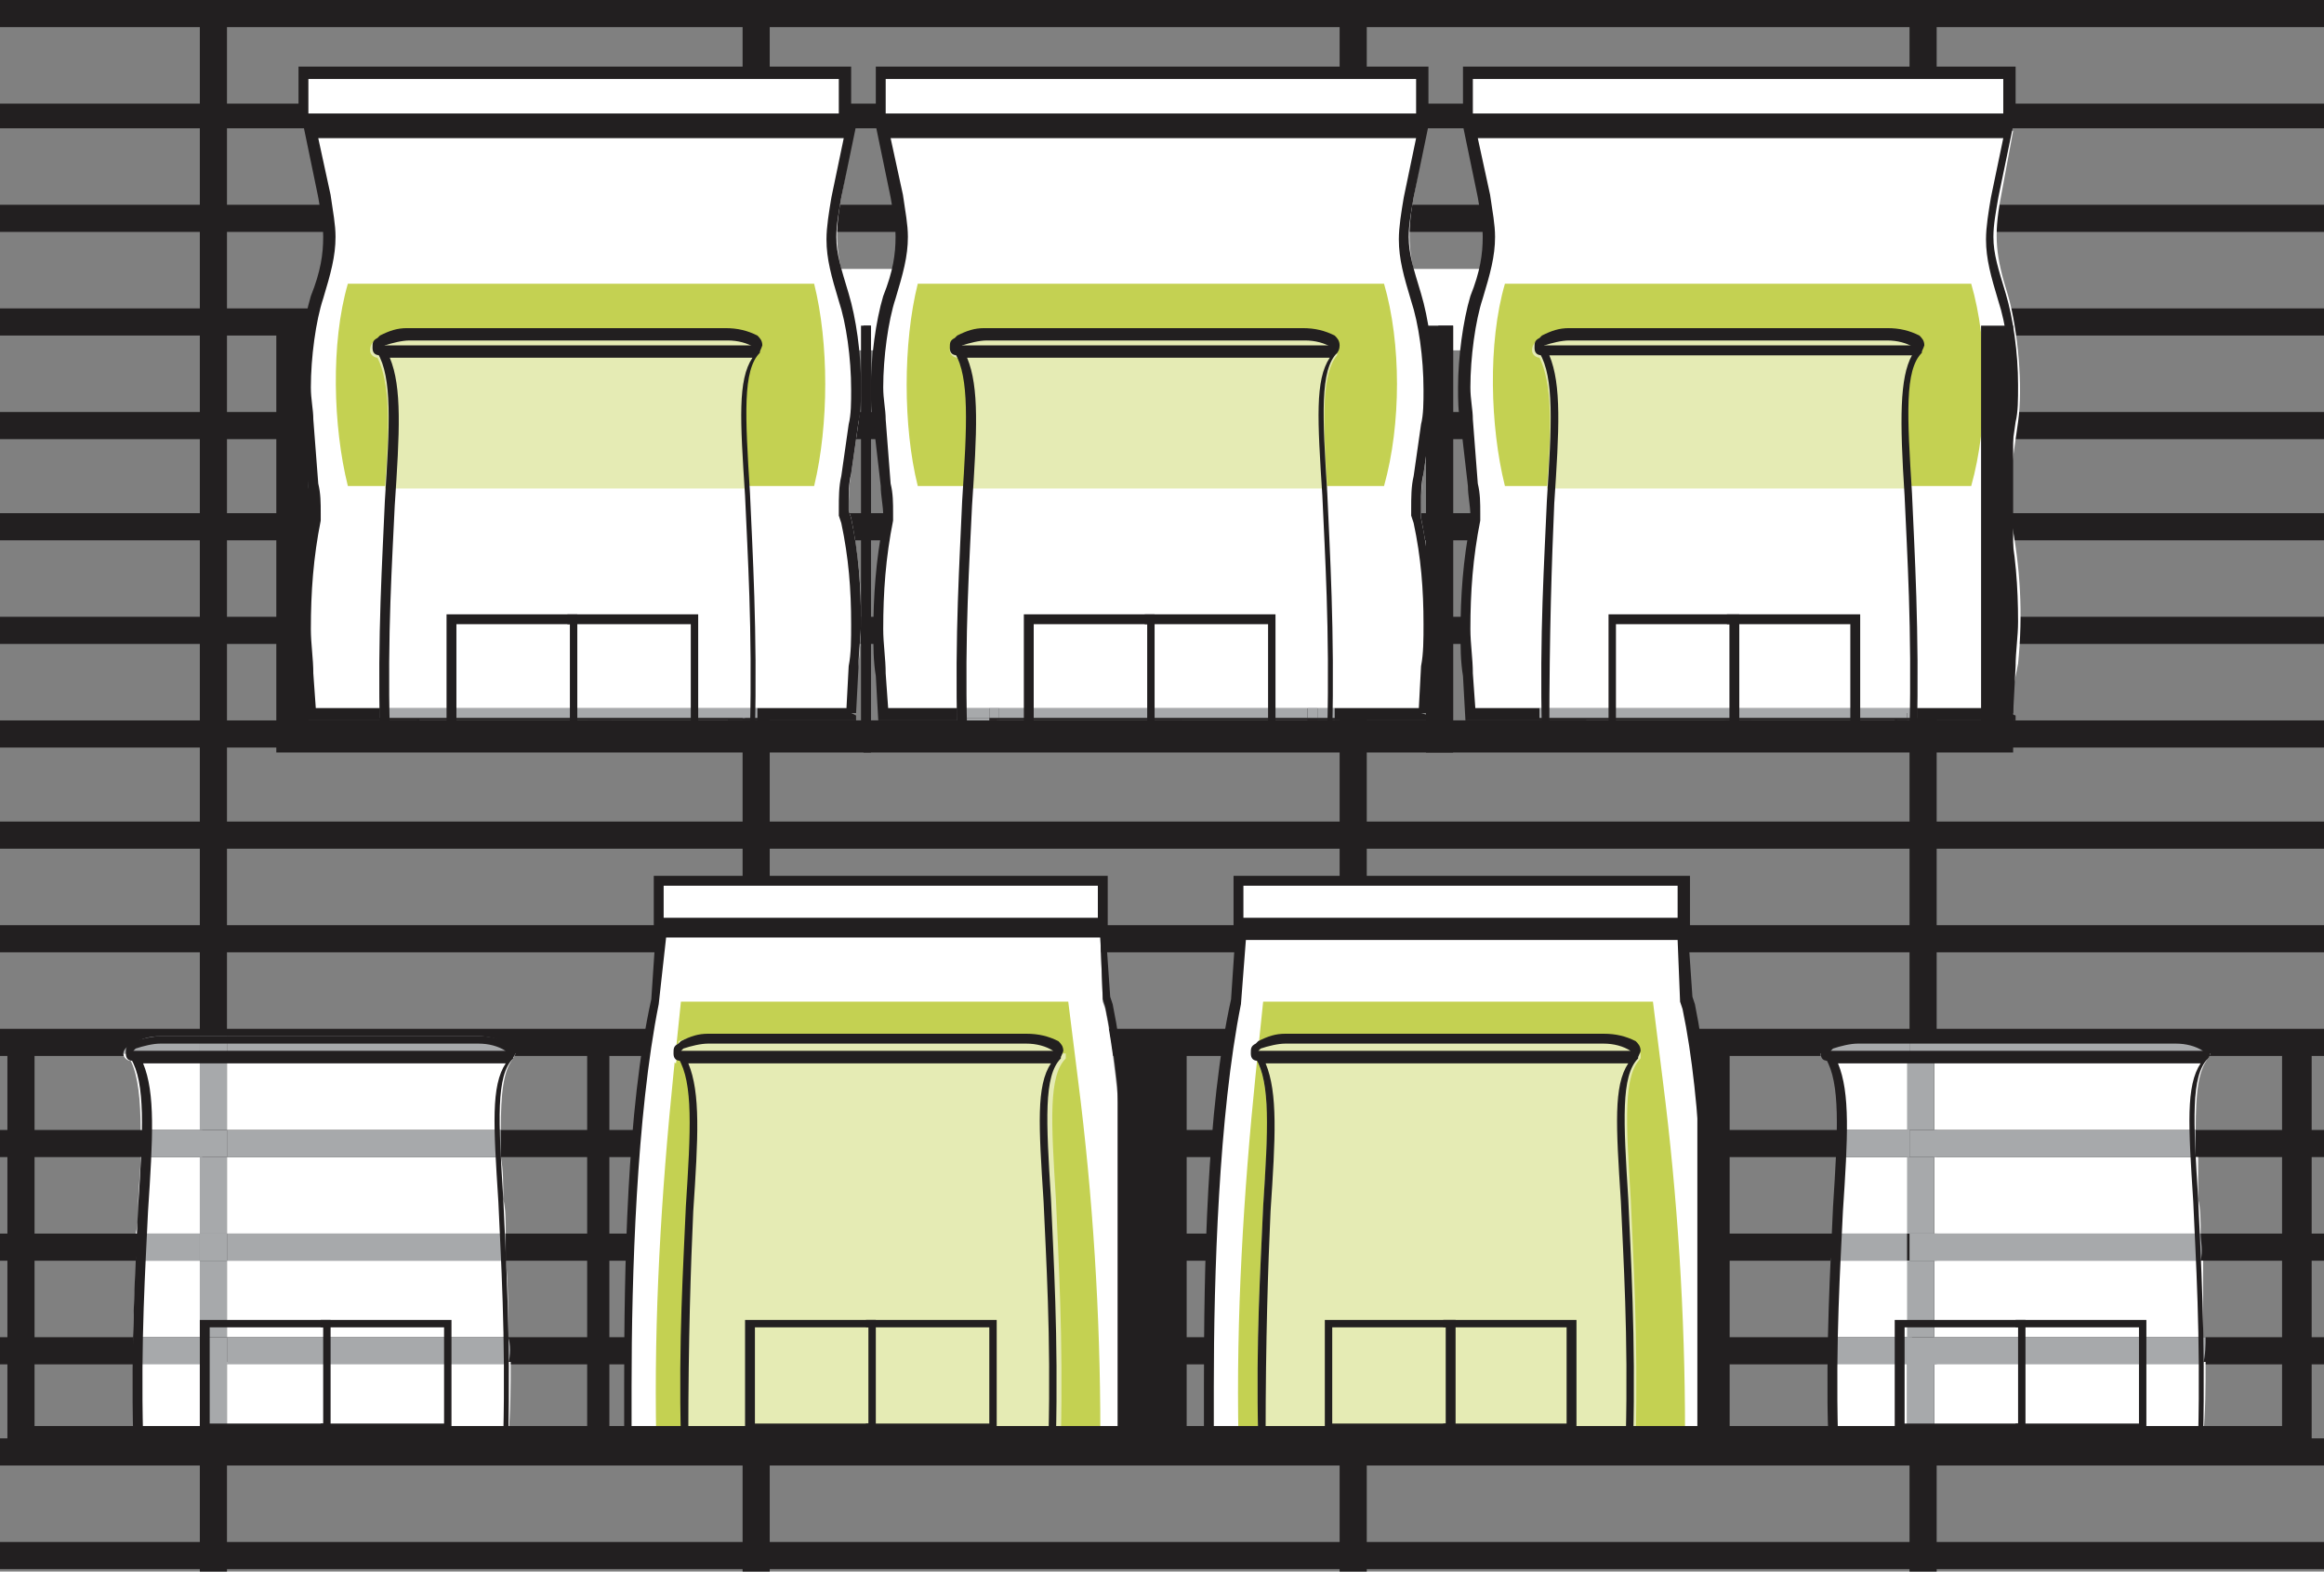 <?xml version="1.0" encoding="utf-8"?>
<!-- Generator: Adobe Illustrator 23.0.6, SVG Export Plug-In . SVG Version: 6.00 Build 0)  -->
<svg version="1.1" id="Layer_1" xmlns="http://www.w3.org/2000/svg" xmlns:xlink="http://www.w3.org/1999/xlink" x="0px" y="0px"
	 viewBox="0 0 94.2 63.7" style="enable-background:new 0 0 94.2 63.7;" xml:space="preserve">
<rect x="0" y="0" width="94.2" height="63.7" fill="#808080" stroke="none"/>
<style type="text/css">
	.st0{fill:#221F20;}
	.st1{fill:#FFFFFF;}
	.st2{fill:#C4D152;}
	.st3{fill:#C5C6C8;}
	.st4{fill:#656668;}
	.st5{fill:#A7A9AB;}
	.st6{fill:#E5EBB4;}
	.st7{fill:#E6E7E8;}
	.st8{fill:#BCBEC0;}
</style>
<rect y="12.5" class="st0" width="94.2" height="1.1"/>
<rect x="31.3" y="10.9" class="st1" width="49.6" height="3.3"/>
<polyline class="st0" points="0,1.1 94.2,1.1 94.2,0 0,0 "/>
<polyline class="st0" points="0,5.2 94.2,5.2 94.2,4.2 0,4.2 "/>
<polyline class="st0" points="0,9.4 94.2,9.4 94.2,8.3 0,8.3 "/>
<rect y="16.7" class="st0" width="94.2" height="1.1"/>
<rect y="20.8" class="st0" width="94.2" height="1.1"/>
<rect y="25" class="st0" width="94.2" height="1.1"/>
<rect y="29.2" class="st0" width="94.2" height="1.1"/>
<polyline class="st0" points="0,34.4 94.2,34.4 94.2,33.3 0,33.3 "/>
<polyline class="st0" points="0,38.6 94.2,38.6 94.2,37.5 0,37.5 "/>
<rect y="41.7" class="st0" width="94.2" height="1.1"/>
<rect y="45.8" class="st0" width="94.2" height="1.1"/>
<rect y="50" class="st0" width="94.2" height="1.1"/>
<rect y="54.2" class="st0" width="94.2" height="1.1"/>
<rect y="58.3" class="st0" width="94.2" height="1.1"/>
<polyline class="st0" points="0,63.6 94.2,63.6 94.2,62.5 0,62.5 "/>
<rect x="8.1" y="0.2" class="st0" width="1.1" height="63.6"/>
<rect x="30.1" y="0.2" class="st0" width="1.1" height="63.6"/>
<rect x="54.3" y="0.2" class="st0" width="1.1" height="63.6"/>
<rect x="77.4" y="0.2" class="st0" width="1.1" height="63.6"/>
<path class="st1" d="M45.8,58.4H25.4l0-2.2c0-4.5,0.2-11.1,1.1-15.5l0.2-2.8h17.9l0.1,2.7l0.1,0.3c0.9,4.5,0.9,11,0.9,15.6
	L45.8,58.4z"/>
<path class="st0" d="M45.8,58.4v-0.2H25.6l0-2c0-4.5,0.2-11,1.1-15.5l0,0L27,38h17.6l0.1,2.5l0.1,0.3c0.8,3.8,0.9,9.2,0.9,13.6
	c0,0.7,0,1.3,0,2l0,2L45.8,58.4v-0.2V58.4l0.2,0l0-2c0-0.6,0-1.3,0-2c0-4.3-0.1-9.8-0.9-13.7l-0.1-0.3l-0.2-2.9H26.6l-0.2,3l0.2,0
	l-0.2,0c-1,4.5-1.1,11-1.1,15.6l0,2.4H46v-0.2L45.8,58.4z"/>
<rect x="26.7" y="35.7" class="st1" width="18" height="1.7"/>
<polygon class="st0" points="44.7,37.4 44.7,37.2 26.9,37.2 26.9,35.9 44.5,35.9 44.5,37.4 44.7,37.4 44.7,37.2 44.7,37.4 
	44.9,37.4 44.9,35.5 26.5,35.5 26.5,37.6 44.9,37.6 44.9,37.4 "/>
<path class="st2" d="M44.8,58.3H26.6c-0.1-4.9,0.2-9.9,0.7-14.8l0.3-2.9h15.7l0.4,3.2c0.6,4.7,0.9,9.5,0.9,14.2V58.3z"/>
<path class="st1" d="M69.4,58.4H48.9l0-2.2c0-4.5,0.2-11.1,1.1-15.5l0.2-2.8h17.9l0.1,2.7l0.1,0.3c0.9,4.5,0.9,11,0.9,15.6
	L69.4,58.4z"/>
<path class="st0" d="M69.4,58.4v-0.2H49.2l0-2c0-4.5,0.2-11,1.1-15.5l0,0l0.2-2.6H68l0.1,2.5l0.1,0.3c0.8,3.8,0.9,9.2,0.9,13.6
	c0,0.7,0,1.3,0,2l0,2L69.4,58.4v-0.2V58.4l0.2,0l0-2c0-0.6,0-1.3,0-2c0-4.3-0.1-9.8-0.9-13.7l-0.1-0.3l-0.2-2.9H50.1l-0.2,3l0.2,0
	l-0.2,0c-1,4.5-1.1,11-1.1,15.6l0,2.4h20.8v-0.2L69.4,58.4z"/>
<rect x="50.2" y="35.7" class="st1" width="18" height="1.7"/>
<polygon class="st0" points="68.2,37.4 68.2,37.2 50.4,37.2 50.4,35.9 68,35.9 68,37.4 68.2,37.4 68.2,37.2 68.2,37.4 68.5,37.4 
	68.5,35.5 50,35.5 50,37.6 68.5,37.6 68.5,37.4 "/>
<path class="st2" d="M68.3,58.3H50.2c-0.1-4.9,0.2-9.9,0.7-14.8l0.3-2.9H67l0.4,3.2c0.6,4.7,0.9,9.5,0.9,14.2V58.3z"/>
<rect x="12.3" y="2.9" class="st1" width="22" height="1.9"/>
<polygon class="st0" points="34.2,4.9 34.2,4.6 12.5,4.6 12.5,3.2 34,3.2 34,4.9 34.2,4.9 34.2,4.6 34.2,4.9 34.5,4.9 34.5,2.7 
	12.1,2.7 12.1,5.1 34.5,5.1 34.5,4.9 "/>
<path class="st1" d="M34.5,28.9H12.6l-0.1-1.6c-0.2-2.1,0-4.1,0.4-6.2c0-0.5,0-1-0.1-1.5l-0.3-2.6c-0.2-1.4,0-3.7,0.4-5
	c0.5-1.6,0.6-2.4,0.3-4.1l-0.5-2.6h21.9l-0.5,2.7c-0.3,1.6-0.2,2.4,0.3,4l0,0c0.4,1.4,0.6,3.7,0.4,5.1l-0.3,2.1
	c-0.1,0.5-0.1,1-0.1,1.5l0.1,0.3c0.4,2,0.5,3.9,0.3,5.9L34.5,28.9z"/>
<path class="st0" d="M34.5,28.9v-0.2H12.8l-0.1-1.4c0-0.6-0.1-1.2-0.1-1.8c0-1.5,0.1-2.9,0.4-4.4l0,0l0,0c0-0.1,0-0.2,0-0.3
	c0-0.4,0-0.8-0.1-1.2L12.7,17c0-0.4-0.1-0.8-0.1-1.3c0-1.2,0.2-2.7,0.5-3.6c0.3-1,0.5-1.7,0.5-2.5c0-0.5-0.1-1-0.2-1.7l-0.5-2.3
	h21.3L33.7,8c-0.1,0.6-0.2,1.2-0.2,1.7c0,0.8,0.2,1.5,0.5,2.5l0,0c0.3,0.9,0.5,2.3,0.5,3.6c0,0.5,0,1-0.1,1.4l-0.3,2.1
	C34,19.7,34,20.2,34,20.6l0,0.3l0,0l0.1,0.3c0.3,1.4,0.4,2.7,0.4,4.1c0,0.6,0,1.2-0.1,1.7l-0.1,1.9L34.5,28.9v-0.2V28.9l0.2,0
	l0.1-1.9c0-0.6,0.1-1.2,0.1-1.8c0-1.4-0.1-2.8-0.4-4.2l-0.1-0.3l-0.2,0l0.2,0l0-0.3c0-0.4,0-0.8,0.1-1.2l0.3-2.1
	c0.1-0.4,0.1-0.9,0.1-1.5c0-1.3-0.2-2.7-0.5-3.7l0,0c-0.3-1-0.5-1.6-0.5-2.3c0-0.5,0.1-1,0.2-1.6l0.6-2.9H12.3L12.9,8
	c0.1,0.6,0.2,1.1,0.2,1.6c0,0.7-0.1,1.4-0.5,2.4c-0.3,1-0.5,2.5-0.5,3.7c0,0.5,0,1,0.1,1.4l0.3,2.6c0,0.4-0.9,0.8-0.9,1.2l1,0.3
	l0.2,0l-1.2,0c-0.3,1.5,0.6,3,0.6,4.4c0,0.6,0,1.2,0.1,1.8l0.1,1.8h22.3l0-0.2L34.5,28.9z"/>
<path class="st2" d="M33,19.7H14.1c-0.6-2.4-0.7-5.8,0-8.2l0,0H33C33.6,13.9,33.6,17.2,33,19.7L33,19.7z"/>
<rect x="35.7" y="2.9" class="st1" width="22" height="1.9"/>
<polygon class="st0" points="57.6,4.9 57.6,4.6 35.9,4.6 35.9,3.2 57.4,3.2 57.4,4.9 57.6,4.9 57.6,4.6 57.6,4.9 57.9,4.9 57.9,2.7 
	35.5,2.7 35.5,5.1 57.9,5.1 57.9,4.9 "/>
<path class="st1" d="M57.6,28.9H35.8l-0.1-1.6c-0.2-2.1,0-4.1,0.4-6.2c0-0.5,0-1-0.1-1.5l-0.3-2.6c-0.2-1.4,0-3.7,0.4-5
	c0.5-1.6,0.6-2.4,0.3-4.1l-0.5-2.6h21.9l-0.5,2.7c-0.3,1.6-0.2,2.4,0.3,4l0,0c0.4,1.4,0.6,3.7,0.4,5.1l-0.3,2.1
	c-0.1,0.5-0.1,1-0.1,1.5l0,0.3c0.4,2,0.5,3.9,0.3,5.9L57.6,28.9z"/>
<path class="st0" d="M57.6,28.9v-0.2H36l-0.1-1.4c0-0.6-0.1-1.2-0.1-1.8c0-1.5,0.1-2.9,0.4-4.4l0,0v0c0-0.1,0-0.2,0-0.3
	c0-0.4,0-0.8-0.1-1.2L35.9,17c0-0.4-0.1-0.8-0.1-1.3c0-1.2,0.2-2.7,0.5-3.6c0.3-1,0.5-1.7,0.5-2.5c0-0.5-0.1-1-0.2-1.7l-0.5-2.3
	h21.3L56.9,8c-0.1,0.6-0.2,1.2-0.2,1.7c0,0.8,0.2,1.5,0.5,2.5l0,0c0.3,0.9,0.5,2.3,0.5,3.6c0,0.5,0,1-0.1,1.4l-0.3,2.1
	c-0.1,0.4-0.1,0.9-0.1,1.3l0,0.3v0l0.1,0.3c0.3,1.4,0.4,2.7,0.4,4.1c0,0.6,0,1.2-0.1,1.7l-0.1,1.9L57.6,28.9v-0.2V28.9l0.2,0
	l0.1-1.9c0-0.6,0.1-1.2,0.1-1.8c0-1.4-0.1-2.8-0.4-4.2l0-0.3l-0.2,0l0.2,0l0-0.3c0-0.4,0-0.8,0.1-1.2l0.3-2.1
	c0.1-0.4,0.1-0.9,0.1-1.5c0-1.3-0.2-2.7-0.5-3.7l0,0c-0.3-1-0.5-1.6-0.5-2.3c0-0.5,0.1-1,0.2-1.6l0.6-2.9H35.5L36.1,8
	c0.1,0.6,0.2,1.1,0.2,1.6c0,0.7-0.1,1.4-0.5,2.4c-0.3,1-0.5,2.5-0.5,3.7c0,0.5,0,1,0.1,1.4l0.3,2.6c0,0.4,0.1,0.8,0.1,1.2l0,0.3
	l0.2,0l-0.2,0c-0.3,1.5-0.4,3-0.4,4.4c0,0.6,0,1.2,0.1,1.8l0.1,1.8h22.3l0-0.2L57.6,28.9z"/>
<path class="st2" d="M56.1,19.7H37.2c-0.6-2.4-0.6-5.8,0-8.2l0,0h18.9C56.8,13.9,56.8,17.2,56.1,19.7L56.1,19.7z"/>
<rect x="59.5" y="2.9" class="st1" width="22" height="1.9"/>
<polygon class="st0" points="81.4,4.9 81.4,4.6 59.7,4.6 59.7,3.2 81.2,3.2 81.2,4.9 81.4,4.9 81.4,4.6 81.4,4.9 81.7,4.9 81.7,2.7 
	59.3,2.7 59.3,5.1 81.7,5.1 81.7,4.9 "/>
<path class="st1" d="M81.4,28.9H59.6l-0.1-1.6c-0.2-2.1,0-4.1,0.4-6.2c0-0.5,0-1-0.1-1.5l-0.3-2.6c-0.2-1.4,0-3.7,0.4-5
	c0.5-1.6,0.6-2.4,0.3-4.1l-0.5-2.6h21.9l-0.5,2.7c-0.3,1.6-0.2,2.4,0.3,4l0,0c0.4,1.4,0.6,3.7,0.4,5.1l-0.3,2.1
	c-0.1,0.5-0.1,1-0.1,1.5l0.1,0.3c0.4,2,0.5,3.9,0.3,5.9L81.4,28.9z"/>
<path class="st0" d="M81.4,28.9v-0.2H59.8l-0.1-1.4c0-0.6-0.1-1.2-0.1-1.8c0-1.5,0.1-2.9,0.4-4.4l0,0l0,0c0-0.1,0-0.2,0-0.3
	c0-0.4,0-0.8-0.1-1.2L59.7,17c0-0.4-0.1-0.8-0.1-1.3c0-1.2,0.2-2.7,0.5-3.6c0.3-1,0.5-1.7,0.5-2.5c0-0.5-0.1-1-0.2-1.7l-0.5-2.3
	h21.3L80.7,8c-0.1,0.6-0.2,1.2-0.2,1.7c0,0.8,0.2,1.5,0.5,2.5l0,0c0.3,0.9,0.5,2.3,0.5,3.6c0,0.5,0,1-0.1,1.4l-0.3,2.1
	C81,19.7,81,20.2,81,20.6l0,0.3l0,0l0.1,0.3c0.3,1.4,0.4,2.7,0.4,4.1c0,0.6,0,1.2-0.1,1.7l-0.1,1.9L81.4,28.9v-0.2V28.9l0.2,0
	l0.1-1.9c0-0.6,0.1-1.2,0.1-1.8c0-1.4-0.1-2.8-0.4-4.2l-0.1-0.3l-0.2,0l0.2,0l0-0.3c0-0.4,0-0.8,0.1-1.2l0.3-2.1
	c0.1-0.4,0.1-0.9,0.1-1.5c0-1.3-0.2-2.7-0.5-3.7l0,0c-0.3-1-0.5-1.6-0.5-2.3c0-0.5,0.1-1,0.2-1.6l0.6-2.9H59.3L59.9,8
	c0.1,0.6,0.2,1.1,0.2,1.6c0,0.7-0.1,1.4-0.5,2.4c-0.3,1-0.5,2.5-0.5,3.7c0,0.5,0,1,0.1,1.4l0.3,2.6c0,0.4,0.1,0.8,0.1,1.2l0,0.3
	l0.2,0l-0.2,0c-0.3,1.5-0.4,3-0.4,4.4c0,0.6,0,1.2,0.1,1.8l0.1,1.8h22.3l0-0.2L81.4,28.9z"/>
<path class="st2" d="M79.9,19.7H61c-0.6-2.4-0.7-5.8,0-8.2l0,0h18.9C80.6,13.9,80.6,17.2,79.9,19.7L79.9,19.7z"/>
<path class="st1" d="M16.9,29.2h6.8v0L16.9,29.2L16.9,29.2z M24.8,29.2h4.7v0L24.8,29.2L24.8,29.2z"/>
<path class="st3" d="M23.8,29.2h-6.8c0,0.1,0,0.2,0,0.4h6.8V29.2z M29.5,29.2h-4.7v0.4h4.7C29.5,29.4,29.5,29.3,29.5,29.2"/>
<polygon class="st3" points="23.8,29.2 23.8,29.2 23.8,29.5 24.8,29.5 24.8,29.2 24.8,29.2 "/>
<path class="st4" d="M16.6,29.2h0.4v0L16.6,29.2L16.6,29.2z M29.5,29.2h0.4v0L29.5,29.2L29.5,29.2z"/>
<rect x="23.8" y="29.5" class="st0" width="1.1" height="0.4"/>
<polygon class="st0" points="29.3,58.6 29.3,58.6 42.3,58.6 42.3,58.6 "/>
<polygon class="st0" points="52.5,58.6 52.5,58.6 65.4,58.6 65.4,58.6 "/>
<path class="st1" d="M40.5,29.2h6.4v0L40.5,29.2L40.5,29.2z M47.9,29.2H53v0L47.9,29.2L47.9,29.2z"/>
<path class="st3" d="M46.8,29.2h-6.4c0,0.1,0,0.2,0,0.4h6.4V29.2z M53,29.2h-5.1v0.4H53C53,29.4,53,29.3,53,29.2"/>
<polygon class="st3" points="46.8,29.2 46.8,29.2 46.8,29.5 47.9,29.5 47.9,29.2 47.9,29.2 "/>
<path class="st4" d="M40.1,29.2h0.4v0L40.1,29.2L40.1,29.2z M53,29.2h0.4v0L53,29.2L53,29.2z"/>
<path class="st0" d="M40.5,29.2h-0.4c0,0.2,0,0.4,0,0.5l0.2,0.2h6.5v-0.4h-6.4C40.5,29.4,40.5,29.3,40.5,29.2 M53.4,29.2H53
	c0,0.1,0,0.2,0,0.4h-5.1v0.4h5.3l0.2-0.2C53.4,29.5,53.4,29.3,53.4,29.2"/>
<rect x="46.8" y="29.5" class="st0" width="1.1" height="0.4"/>
<path class="st0" d="M40.5,28.7h-0.4c0,0.2,0,0.3,0,0.5h0.4C40.5,29,40.5,28.8,40.5,28.7 M53.4,28.7H53c0,0.2,0,0.3,0,0.5h0.4
	C53.4,29,53.4,28.8,53.4,28.7"/>
<path class="st1" d="M64.3,29.2h5.6v0L64.3,29.2L64.3,29.2z M71,29.2h5.8v0L71,29.2L71,29.2z"/>
<path class="st3" d="M69.9,29.2h-5.6c0,0.1,0,0.2,0,0.4h5.6V29.2z M76.8,29.2H71v0.4h5.8C76.8,29.4,76.8,29.3,76.8,29.2"/>
<polygon class="st3" points="69.9,29.2 69.9,29.2 69.9,29.5 71,29.5 71,29.2 71,29.2 "/>
<rect x="69.9" y="29.5" class="st0" width="1.1" height="0.4"/>
<path class="st1" d="M30.1,29.2h-0.2v0h-0.4v0h0v0v0L30.1,29.2L30.1,29.2z M16.9,29.2L16.9,29.2L16.9,29.2l-0.4,0v0h-1.2
	c0,0,0,0,0,0L16.9,29.2L16.9,29.2L16.9,29.2z"/>
<path class="st5" d="M30.1,29.2h-0.6c0,0.1,0,0.2,0,0.4h-4.7v0.4h-1.1v-0.4h1.1h-1.1v-0.4v0.4h-6.8c0-0.1,0-0.2,0-0.4h-1.5
	c0,0.2,0,0.4,0,0.6c0,0.1,0.1,0.2,0.2,0.2h14.5V29.2z"/>
<polyline class="st5" points="30.7,29.2 30.1,29.2 30.1,29.2 30.7,29.2 30.7,29.2 "/>
<path class="st5" d="M30.7,29.2h-0.6v0.8h0.4c0.1,0,0.2-0.1,0.2-0.2C30.7,29.6,30.7,29.4,30.7,29.2"/>
<path class="st1" d="M30.4,19.7H15.7c0,0.2,0,0.4,0,0.6c-0.1,2.2-0.3,4.9-0.3,8.4h15.3c0-3.7-0.1-6.5-0.2-8.7
	C30.4,19.9,30.4,19.8,30.4,19.7"/>
<path class="st5" d="M30.1,28.9H15.4c0,0.1,0,0.2,0,0.2h1.2v0h0.4v0h0v0h6.8v0v0h1.1h4.7v0h0v0h0.4v0h0.2V28.9z"/>
<path class="st5" d="M30.7,28.9h-0.6v0.2h0.6C30.7,29.1,30.7,29,30.7,28.9"/>
<path class="st5" d="M30.7,28.7H15.4c0,0.1,0,0.2,0,0.2h14.7h0.6C30.7,28.8,30.7,28.8,30.7,28.7"/>
<path class="st6" d="M29.4,13.4H16.5c-0.4,0-0.8,0.1-1.1,0.3l-0.1,0.1C15.1,13.8,15,14,15,14.2c0,0.2,0.2,0.3,0.3,0.3h0
	c0.5,1,0.5,2.7,0.3,5.3h14.7c-0.2-3-0.2-4.7,0.4-5.4l0-0.2l-0.1-0.1c0-0.1,0-0.3-0.2-0.3C30.3,13.6,29.8,13.4,29.4,13.4"/>
<path class="st1" d="M16.9,29.2h6.8v0L16.9,29.2L16.9,29.2z M24.8,29.2h4.7v0L24.8,29.2L24.8,29.2z"/>
<path class="st7" d="M29.5,29.2 M29.5,29.2h-4.7v0.4v0h4.7C29.5,29.4,29.5,29.3,29.5,29.2z M23.8,29.2L23.8,29.2h-6.8
	c0,0.1,0,0.2,0,0.4h6.8V29.2z"/>
<polygon class="st7" points="23.8,29.2 23.8,29.2 23.8,29.2 23.8,29.5 24.8,29.5 24.8,29.2 24.8,29.2 "/>
<path class="st8" d="M16.6,29.2h0.4v0L16.6,29.2L16.6,29.2z M29.5,29.2h0.4v0L29.5,29.2L29.5,29.2z"/>
<polygon class="st5" points="23.8,29.5 23.8,29.9 24.8,29.9 24.8,29.5 24.8,29.5 "/>
<path class="st0" d="M15.8,29.6h14.6c0.1-4.1-0.1-7.2-0.2-9.5c-0.2-3.1-0.3-4.7,0.3-5.6h-8.8c-1.9,0-2.4,0-5.9,0
	c0.5,1.2,0.4,3,0.2,6C15.9,22.7,15.7,25.7,15.8,29.6 M30.5,29.9H15.6c-0.1,0-0.2-0.1-0.2-0.2c-0.1-4,0.1-7,0.2-9.4
	c0.2-3.1,0.3-5-0.3-6l0-0.2l0.1-0.1h0c3.7,0,4.2,0,6.1,0h9.1l0.2,0.1l0,0.2c-0.7,0.7-0.6,2.5-0.4,5.7c0.1,2.3,0.3,5.6,0.2,9.7
	C30.7,29.9,30.6,29.9,30.5,29.9"/>
<path class="st0" d="M16.6,13.8c-0.3,0-0.7,0.1-1,0.2l-0.1,0.1l15.1,0h0c-0.3-0.2-0.7-0.3-1.1-0.3H16.6z M30.6,14.4H15.4
	c-0.2,0-0.3-0.1-0.3-0.3c0-0.2,0-0.3,0.2-0.4l0.1-0.1c0.4-0.2,0.7-0.3,1.1-0.3h12.9c0.5,0,0.9,0.1,1.3,0.3c0.1,0.1,0.2,0.2,0.2,0.4
	C30.8,14.3,30.7,14.4,30.6,14.4"/>
<path class="st0" d="M18.5,29.2h4.6v-3.9h-4.6V29.2z M23.4,29.5h-5.3v-4.6h5.3V29.5z"/>
<polygon class="st0" points="28.3,29.5 23,29.5 23,29.2 28,29.2 28,25.3 23,25.3 23,24.9 28.3,24.9 "/>
<polygon class="st0" points="35.3,30.5 11.2,30.5 11.2,13.2 12.5,13.2 12.5,29.2 34.9,29.2 34.9,13.2 35.3,13.2 "/>
<path class="st1" d="M54.1,29.2h-0.7v0v0L54.1,29.2C54.1,29.2,54.1,29.2,54.1,29.2 M40.1,29.2h-1.3c0,0,0,0,0,0L40.1,29.2L40.1,29.2
	L40.1,29.2z"/>
<path class="st5" d="M54.1,29.2h-0.7c0,0.2,0,0.4,0,0.5l-0.2,0.2h-5.3v0h-1.1v-0.4v0.3h-6.5l-0.2-0.2c0-0.2,0-0.4,0-0.5h-1.3
	c0,0.2,0,0.4,0,0.6c0,0.1,0.1,0.2,0.2,0.2h14.9c0.1,0,0.2-0.1,0.2-0.2C54.1,29.6,54.1,29.4,54.1,29.2"/>
<polygon class="st1" points="53,29.2 53,29.2 53,29.2 53,29.2 53,29.2 53,29.2 "/>
<path class="st5" d="M53,29.2L53,29.2c0,0.1,0,0.2,0,0.4h0C53,29.4,53,29.3,53,29.2"/>
<polygon class="st1" points="40.5,29.2 40.5,29.2 40.5,29.2 40.5,29.2 40.5,29.2 "/>
<path class="st5" d="M40.5,29.2L40.5,29.2c0,0.1,0,0.2,0,0.4h0C40.5,29.4,40.5,29.3,40.5,29.2"/>
<polygon class="st5" points="46.8,29.5 47.9,29.5 47.9,29.5 47.9,29.5 47.9,29.5 46.8,29.5 46.8,29.2 "/>
<path class="st1" d="M53.8,19.7H39.1c0,0.2,0,0.4,0,0.6c-0.1,2.2-0.3,4.9-0.3,8.4h15.3c0-3.7-0.1-6.5-0.2-8.7
	C53.8,19.9,53.8,19.8,53.8,19.7"/>
<path class="st5" d="M54.1,28.9h-0.7c0,0.1,0,0.2,0,0.2H53c0-0.1,0-0.2,0-0.2H40.5c0,0.1,0,0.2,0,0.2h-0.4c0-0.1,0-0.2,0-0.2h-1.3
	c0,0.1,0,0.2,0,0.2h1.3v0h0.4v0h0h6.4v0h1.1v0H53h0v0h0.4v0h0.7C54.1,29.1,54.1,29,54.1,28.9"/>
<path class="st5" d="M54.1,28.7H38.8c0,0.1,0,0.2,0,0.2h1.3c0-0.1,0-0.2,0-0.2h0.4c0,0.1,0,0.2,0,0.2H53c0-0.1,0-0.2,0-0.2h0.4
	c0,0.1,0,0.2,0,0.2h0.7C54.1,28.8,54.1,28.8,54.1,28.7"/>
<path class="st6" d="M52.8,13.4H39.9c-0.4,0-0.8,0.1-1.1,0.3l-0.1,0.1c-0.1,0.1-0.2,0.2-0.2,0.4c0,0.2,0.2,0.3,0.3,0.3h0
	c0.5,1,0.5,2.7,0.3,5.3h14.7c-0.2-3-0.2-4.7,0.4-5.4l0-0.2l-0.1-0.1c0-0.1,0-0.3-0.2-0.3C53.7,13.6,53.3,13.4,52.8,13.4"/>
<path class="st1" d="M53,29.2L53,29.2L53,29.2z M40.5,29.2L40.5,29.2L40.5,29.2l6.4,0v0v0v0H40.5z M47.9,29.2H53v0L47.9,29.2
	L47.9,29.2z"/>
<path class="st7" d="M53,29.2 M53,29.2h-5.1v0.4v0H53C53,29.4,53,29.3,53,29.2 M46.8,29.2h-6.4c0,0.1,0,0.2,0,0.4h6.4h0V29.2z"/>
<polygon class="st7" points="46.8,29.2 46.8,29.2 46.8,29.2 46.8,29.5 47.9,29.5 47.9,29.2 47.9,29.2 "/>
<path class="st8" d="M40.1,29.2h0.4v0L40.1,29.2L40.1,29.2z M53,29.2h0.4v0L53,29.2L53,29.2z"/>
<rect x="53" y="29.2" class="st5" width="0.4" height="0"/>
<path class="st5" d="M53.4,29.2H53c0,0.1,0,0.2,0,0.4h0h-5.1h0v0.3h5.3l0.2-0.2C53.4,29.5,53.4,29.3,53.4,29.2"/>
<rect x="40.1" y="29.2" class="st5" width="0.4" height="0"/>
<path class="st5" d="M40.5,29.2h-0.4c0,0.2,0,0.4,0,0.5l0.2,0.2h6.5v-0.3h-6.4h0C40.5,29.4,40.5,29.3,40.5,29.2"/>
<polygon class="st5" points="46.8,29.5 46.8,29.5 46.8,29.5 46.8,29.9 47.9,29.9 47.9,29.9 47.9,29.5 47.9,29.5 "/>
<rect x="46.8" y="29.5" class="st5" width="0" height="0"/>
<path class="st5" d="M53.4,28.9H53c0,0.1,0,0.2,0,0.2h0.4C53.4,29.1,53.4,29,53.4,28.9"/>
<path class="st5" d="M53.4,28.7H53c0,0.1,0,0.2,0,0.2h0.4C53.4,28.8,53.4,28.8,53.4,28.7"/>
<path class="st5" d="M40.5,28.9h-0.4c0,0.1,0,0.2,0,0.2h0.4C40.5,29.1,40.5,29,40.5,28.9"/>
<path class="st5" d="M40.5,28.7h-0.4c0,0.1,0,0.2,0,0.2h0.4C40.5,28.8,40.5,28.8,40.5,28.7"/>
<path class="st0" d="M39.2,29.6h14.6c0.1-4.1-0.1-7.2-0.2-9.5c-0.2-3.1-0.3-4.7,0.3-5.6h-8.8c-1.9,0-2.4,0-5.9,0
	c0.5,1.2,0.4,3,0.2,6C39.3,22.7,39.1,25.7,39.2,29.6 M54,29.9H39c-0.1,0-0.2-0.1-0.2-0.2c-0.1-4,0.1-7,0.2-9.4c0.2-3.1,0.3-5-0.3-6
	l0-0.2l0.1-0.1h0c3.7,0,4.2,0,6.1,0h9.1l0.2,0.1l0,0.2c-0.7,0.7-0.6,2.5-0.4,5.7c0.1,2.3,0.3,5.6,0.2,9.7
	C54.1,29.9,54.1,29.9,54,29.9"/>
<path class="st0" d="M40,13.8c-0.3,0-0.7,0.1-1,0.2l-0.1,0.1l15.1,0h0c-0.3-0.2-0.7-0.3-1.1-0.3H40z M54,14.4H38.8
	c-0.2,0-0.3-0.1-0.3-0.3c0-0.2,0-0.3,0.2-0.4l0.1-0.1c0.4-0.2,0.7-0.3,1.1-0.3h12.9c0.5,0,0.9,0.1,1.3,0.3c0.1,0.1,0.2,0.2,0.2,0.4
	C54.3,14.3,54.1,14.4,54,14.4"/>
<path class="st0" d="M41.9,29.2h4.6v-3.9h-4.6V29.2z M46.8,29.5h-5.3v-4.6h5.3V29.5z"/>
<polygon class="st0" points="51.7,29.5 46.4,29.5 46.4,29.2 51.4,29.2 51.4,25.3 46.4,25.3 46.4,24.9 51.7,24.9 "/>
<polygon class="st0" points="58.9,30.5 35,30.5 35,13.2 35.3,13.2 35.3,29.2 58.3,29.2 58.3,13.2 58.9,13.2 "/>
<path class="st1" d="M77.4,29.2h-0.5v0v0L77.4,29.2L77.4,29.2z M71,29.2L71,29.2L71,29.2L71,29.2L71,29.2L71,29.2L71,29.2z
	 M64.3,29.2h-1.8c0,0,0,0,0,0L64.3,29.2L64.3,29.2L64.3,29.2z"/>
<path class="st5" d="M77.4,29.2h-0.5c0,0.1,0,0.2,0,0.4H71v-0.4h0v0.4h-1.1H71v0.4h-1.1v-0.4h-5.6c0-0.1,0-0.2,0-0.4h-1.8
	c0,0.2,0,0.4,0,0.6c0,0.1,0.1,0.2,0.2,0.2h14.7V29.2z"/>
<polyline class="st5" points="77.7,29.2 77.4,29.2 77.4,29.2 77.7,29.2 77.7,29.2 "/>
<path class="st5" d="M77.7,29.2h-0.4v0.8h0.2c0.1,0,0.2-0.1,0.2-0.2C77.7,29.6,77.7,29.4,77.7,29.2"/>
<path class="st1" d="M77.5,19.7H62.7c0,0.2,0,0.4,0,0.6c-0.1,2.2-0.3,4.9-0.3,8.4h15.3c0-3.7-0.1-6.5-0.2-8.7
	C77.5,19.9,77.5,19.8,77.5,19.7"/>
<path class="st5" d="M77.4,28.9H62.4c0,0.1,0,0.2,0,0.2h1.8v0h5.6H71v0h0v0h5.8v0h0.5V28.9z"/>
<path class="st5" d="M77.7,28.9h-0.4v0.2h0.4C77.7,29.1,77.7,29,77.7,28.9"/>
<path class="st5" d="M77.7,28.7H62.4c0,0.1,0,0.2,0,0.2h14.9h0.4C77.7,28.8,77.7,28.8,77.7,28.7"/>
<path class="st6" d="M76.4,13.4H63.5c-0.4,0-0.8,0.1-1.1,0.3l-0.1,0.1c-0.1,0.1-0.2,0.2-0.2,0.4c0,0.2,0.2,0.3,0.3,0.3h0
	c0.5,1,0.5,2.7,0.3,5.3h14.7c-0.2-3-0.2-4.7,0.4-5.4l0-0.2l-0.1-0.1c0-0.1,0-0.3-0.2-0.3C77.3,13.6,76.9,13.4,76.4,13.4"/>
<path class="st1" d="M64.3,29.2h5.6v0L64.3,29.2L64.3,29.2z M71,29.2h5.8v0L71,29.2L71,29.2z"/>
<path class="st7" d="M76.8,29.2 M76.8,29.2H71v0.4h5.8C76.8,29.4,76.8,29.3,76.8,29.2z M69.9,29.2h-5.6c0,0.1,0,0.2,0,0.4h5.6h0v0h0
	V29.2z"/>
<polygon class="st7" points="69.9,29.2 69.9,29.2 69.9,29.5 69.9,29.5 71,29.5 71,29.2 71,29.2 71,29.2 "/>
<polygon class="st5" points="69.9,29.5 69.9,29.5 69.9,29.5 69.9,29.9 71,29.9 71,29.5 "/>
<rect x="69.9" y="29.5" class="st5" width="0" height="0"/>
<path class="st0" d="M62.8,29.6h14.6c0.1-4.1-0.1-7.2-0.2-9.5C77,17,77,15.3,77.5,14.4h-8.8c-1.9,0-2.4,0-5.9,0c0.5,1.2,0.4,3,0.2,6
	C62.9,22.7,62.8,25.7,62.8,29.6 M77.6,29.9H62.7c-0.1,0-0.2-0.1-0.2-0.2c-0.1-4,0.1-7,0.2-9.4c0.2-3.1,0.3-5-0.3-6l0-0.2l0.1-0.1h0
	c3.7,0,4.2,0,6.1,0h9.1l0.2,0.1l0,0.2c-0.7,0.7-0.6,2.5-0.4,5.7c0.1,2.3,0.3,5.6,0.2,9.7C77.8,29.9,77.7,29.9,77.6,29.9"/>
<path class="st0" d="M63.6,13.8c-0.3,0-0.7,0.1-1,0.2l-0.1,0.1l15.1,0h0c-0.3-0.2-0.7-0.3-1.1-0.3H63.6z M77.6,14.4H62.5
	c-0.2,0-0.3-0.1-0.3-0.3c0-0.2,0-0.3,0.2-0.4l0.1-0.1c0.4-0.2,0.7-0.3,1.1-0.3h12.9c0.5,0,0.9,0.1,1.3,0.3c0.1,0.1,0.2,0.2,0.2,0.4
	C77.9,14.3,77.8,14.4,77.6,14.4"/>
<path class="st0" d="M65.5,29.2h4.6v-3.9h-4.6V29.2z M70.5,29.5h-5.3v-4.6h5.3V29.5z"/>
<polygon class="st0" points="75.4,29.5 70,29.5 70,29.2 75,29.2 75,25.3 70,25.3 70,24.9 75.4,24.9 "/>
<polyline class="st0" points="57.8,13.2 58.9,13.2 58.9,29.2 80.3,29.2 80.3,13.2 81.6,13.2 81.6,30.5 57.8,30.5 "/>
<path class="st1" d="M27.5,42.3C27.5,42.3,27.5,42.3,27.5,42.3l-0.2,0.1c-0.1,0.1-0.2,0.2-0.2,0.4c0,0.1,0.1,0.2,0.3,0.3L27.5,42.3z
	"/>
<path class="st5" d="M42.8,58.4H31.1v0.1h11.5C42.7,58.5,42.8,58.5,42.8,58.4"/>
<path class="st5" d="M30.1,58.4h-2.5c0,0.1,0.1,0.1,0.1,0.1L30.1,58.4L30.1,58.4z"/>
<rect x="30.1" y="58.4" class="st5" width="1.1" height="0.1"/>
<path class="st5" d="M42.8,58.3H27.5c0,0,0,0,0,0.1c0,0,0,0,0,0.1h2.5h1.1h11.6C42.8,58.4,42.8,58.4,42.8,58.3
	C42.8,58.3,42.8,58.3,42.8,58.3"/>
<path class="st6" d="M41.5,42H28.6c-0.4,0-0.8,0.1-1.1,0.2L27.5,43c0,0,0,0,0.1,0h0c0.5,1.1,0.4,2.9,0.3,5.9
	c-0.1,2.4-0.3,5.4-0.2,9.4h15.3c0.1-4.1-0.1-7.3-0.2-9.7c-0.2-3.2-0.3-5,0.4-5.7l0-0.2L43,42.7c0-0.1,0-0.3-0.2-0.3
	C42.4,42.1,42,42,41.5,42"/>
<path class="st0" d="M27.9,58.2h14.6c0.1-4.1-0.1-7.2-0.2-9.5c-0.2-3.1-0.3-4.7,0.3-5.6h-8.8c-1.9,0-2.4,0-5.9,0
	c0.5,1.2,0.4,3,0.2,6C28,51.3,27.9,54.3,27.9,58.2 M42.7,58.5H27.8c-0.1,0-0.2-0.1-0.2-0.2c-0.1-4,0.1-7,0.2-9.4
	c0.2-3.1,0.3-5-0.3-6l0-0.2l0.1-0.1h0c3.7,0,4.2,0,6.1,0h9.1l0.2,0.1l0,0.2c-0.7,0.7-0.6,2.5-0.4,5.7c0.1,2.3,0.3,5.6,0.2,9.7
	C42.9,58.4,42.8,58.5,42.7,58.5"/>
<path class="st0" d="M28.7,42.3c-0.3,0-0.7,0.1-1,0.2l-0.1,0.1l15.1,0h0c-0.3-0.2-0.7-0.3-1.1-0.3H28.7z M42.7,43H27.6
	c-0.2,0-0.3-0.1-0.3-0.3c0-0.2,0-0.3,0.2-0.4l0.1-0.1c0.4-0.2,0.7-0.3,1.1-0.3h12.9c0.5,0,0.9,0.1,1.3,0.3c0.1,0.1,0.2,0.2,0.2,0.4
	C43,42.9,42.9,43,42.7,43"/>
<path class="st0" d="M30.6,57.7h4.6v-3.9h-4.6V57.7z M35.5,58.1h-5.3v-4.6h5.3V58.1z"/>
<polygon class="st0" points="40.4,58.1 35.1,58.1 35.1,57.7 40.1,57.7 40.1,53.8 35.1,53.8 35.1,53.5 40.4,53.5 "/>
<polygon class="st0" points="46.7,59.1 24.1,59.1 24.1,41.8 24.7,41.8 24.7,57.8 45.3,57.8 45.3,41.8 46.7,41.8 "/>
<path class="st1" d="M51.1,42.2c-0.1,0-0.1,0-0.2,0.1l-0.1,0.1c-0.1,0.1-0.2,0.2-0.2,0.4c0,0.2,0.2,0.3,0.3,0.3h0c0,0,0,0.1,0,0.1
	L51.1,42.2z"/>
<path class="st5" d="M66.2,58.4H55.4v0.1H66C66.1,58.5,66.2,58.5,66.2,58.4 M54.3,58.4H51c0,0.1,0.1,0.1,0.1,0.1L54.3,58.4
	L54.3,58.4z"/>
<rect x="54.3" y="58.4" class="st5" width="1.1" height="0.1"/>
<path class="st5" d="M66.2,58.3H51c0,0,0,0,0,0.1c0,0,0,0,0,0.1h3.3h1.1h10.8C66.2,58.4,66.2,58.4,66.2,58.3
	C66.2,58.3,66.2,58.3,66.2,58.3"/>
<path class="st6" d="M64.9,42H52c-0.3,0-0.7,0.1-1,0.2L51,43.1c0.5,1.1,0.4,2.9,0.2,5.8c-0.1,2.4-0.3,5.4-0.2,9.4h15.3
	c0.1-4.1-0.1-7.3-0.2-9.7c-0.2-3.2-0.3-5,0.4-5.7l0-0.2l-0.1-0.1c0-0.1,0-0.3-0.2-0.3C65.8,42.1,65.4,42,64.9,42"/>
<path class="st0" d="M51.3,58.2h14.6c0.1-4.1-0.1-7.2-0.2-9.5c-0.2-3.1-0.3-4.7,0.3-5.6h-8.8c-1.9,0-2.4,0-5.9,0
	c0.5,1.2,0.4,3,0.2,6C51.4,51.3,51.3,54.3,51.3,58.2 M66.1,58.5H51.2c-0.1,0-0.2-0.1-0.2-0.2c-0.1-4,0.1-7,0.2-9.4
	c0.2-3.1,0.3-5-0.3-6l0-0.2l0.1-0.1h0c3.7,0,4.2,0,6.1,0h9.1l0.2,0.1l0,0.2c-0.7,0.7-0.6,2.5-0.4,5.7c0.1,2.3,0.3,5.6,0.2,9.7
	C66.3,58.4,66.2,58.5,66.1,58.5"/>
<path class="st0" d="M52.1,42.3c-0.3,0-0.7,0.1-1,0.2L51,42.6l15.1,0h0c-0.3-0.2-0.7-0.3-1.1-0.3H52.1z M66.1,43H51
	c-0.2,0-0.3-0.1-0.3-0.3c0-0.2,0-0.3,0.2-0.4l0.1-0.1c0.4-0.2,0.7-0.3,1.1-0.3H65c0.5,0,0.9,0.1,1.3,0.3c0.1,0.1,0.2,0.2,0.2,0.4
	C66.4,42.9,66.3,43,66.1,43"/>
<path class="st0" d="M54,57.7h4.6v-3.9H54V57.7z M59,58.1h-5.3v-4.6H59V58.1z"/>
<polygon class="st0" points="63.9,58.1 58.5,58.1 58.5,57.7 63.5,57.7 63.5,53.8 58.5,53.8 58.5,53.5 63.9,53.5 "/>
<polygon class="st0" points="70.1,59.1 45.8,59.1 45.8,41.8 48.1,41.8 48.1,57.8 68.8,57.8 68.8,41.8 70.1,41.8 "/>
<path class="st1" d="M89.6,42.7H78.4v3.1H89c0-1.5,0.1-2.4,0.5-2.9L89.6,42.7L89.6,42.7z M77.4,42.7h-3.6c0,0.2,0.2,0.3,0.3,0.3h0
	c0.3,0.6,0.4,1.6,0.4,2.8h2.9V42.7z M89.1,46.9H78.4V50h10.8c0-0.5,0-1-0.1-1.4C89.1,48,89.1,47.4,89.1,46.9 M77.4,46.9h-2.9
	c0,0.6-0.1,1.3-0.1,2c0,0.3,0,0.7-0.1,1.1h3.1V46.9z M89.3,51.1H78.4v3.1h10.9C89.3,53,89.3,52,89.3,51.1 M77.4,51.1h-3.1
	c0,0.9-0.1,2-0.1,3.1h3.2V51.1z M89.4,55.2H78.4v3.1h10.9C89.4,57.2,89.4,56.2,89.4,55.2 M77.4,55.2h-3.3c0,1,0,2,0,3.1h3.2V55.2z"
	/>
<path class="st5" d="M88.1,42h-9.7v0.7h11.1l0,0c0-0.1,0-0.3-0.2-0.3C89,42.1,88.6,42,88.1,42 M77.4,42h-2.2c-0.4,0-0.8,0.1-1.1,0.3
	l-0.1,0.1c-0.1,0.1-0.2,0.2-0.2,0.4c0,0,0,0,0,0h3.6V42z"/>
<path class="st5" d="M89,45.8H78.4v1.1h10.6C89,46.5,89,46.2,89,45.8 M77.4,45.8h-2.9c0,0.3,0,0.7,0,1.1h2.9V45.8z"/>
<path class="st5" d="M89.2,50H78.4v1.1h10.8C89.3,50.7,89.2,50.3,89.2,50 M77.4,50h-3.1c0,0.3,0,0.7-0.1,1.1h3.1V50z"/>
<path class="st5" d="M89.4,54.2H78.4v1.1h10.9C89.4,54.9,89.4,54.5,89.4,54.2 M77.4,54.2h-3.2c0,0.3,0,0.7,0,1.1h3.3V54.2z"/>
<path class="st5" d="M89.4,58.3H78.4v0.2h10.8C89.3,58.5,89.4,58.4,89.4,58.3C89.4,58.3,89.4,58.3,89.4,58.3 M77.4,58.3h-3.2
	c0,0,0,0,0,0c0,0.1,0.1,0.2,0.2,0.2h3.1V58.3z"/>
<path class="st5" d="M78.4,42.7h-1.1v3.1h1.1V42.7z M78.4,46.9h-1.1V50h1.1V46.9z"/>
<rect x="77.4" y="42" class="st5" width="1.1" height="0.7"/>
<rect x="77.4" y="45.8" class="st5" width="1.1" height="1.1"/>
<path class="st5" d="M78.4,51.1h-1.1v3.1h1.1V51.1z M78.4,55.2h-1.1v3.1h1.1V55.2z"/>
<rect x="77.4" y="50" class="st5" width="1.1" height="1.1"/>
<rect x="77.4" y="54.2" class="st5" width="1.1" height="1.1"/>
<rect x="77.4" y="58.3" class="st5" width="1.1" height="0.2"/>
<path class="st0" d="M74.5,58.2h14.6c0.1-4.1-0.1-7.2-0.2-9.5c-0.2-3.1-0.3-4.7,0.3-5.6h-8.8c-1.9,0-2.4,0-5.9,0
	c0.5,1.2,0.4,3,0.2,6C74.6,51.3,74.4,54.3,74.5,58.2 M89.3,58.5H74.3c-0.1,0-0.2-0.1-0.2-0.2c-0.1-4,0.1-7,0.2-9.4
	c0.2-3.1,0.3-5-0.3-6l0-0.2l0.1-0.1h0c3.7,0,4.2,0,6.1,0h9.1l0.2,0.1l0,0.2c-0.7,0.7-0.6,2.5-0.4,5.7c0.1,2.3,0.3,5.6,0.2,9.7
	C89.4,58.4,89.4,58.5,89.3,58.5"/>
<path class="st0" d="M75.3,42.3c-0.3,0-0.7,0.1-1,0.2l-0.1,0.1l15.1,0h0c-0.3-0.2-0.7-0.3-1.1-0.3H75.3z M89.3,43H74.1
	c-0.2,0-0.3-0.1-0.3-0.3c0-0.2,0-0.3,0.2-0.4l0.1-0.1c0.4-0.2,0.7-0.3,1.1-0.3h12.9c0.5,0,0.9,0.1,1.3,0.3c0.1,0.1,0.2,0.2,0.2,0.4
	C89.6,42.9,89.4,43,89.3,43"/>
<path class="st0" d="M77.2,57.7h4.6v-3.9h-4.6V57.7z M82.1,58.1h-5.3v-4.6h5.3V58.1z"/>
<polygon class="st0" points="87,58.1 81.7,58.1 81.7,57.7 86.7,57.7 86.7,53.8 81.7,53.8 81.7,53.5 87,53.5 "/>
<polygon class="st0" points="93.7,59.1 69.5,59.1 69.5,41.8 70.1,41.8 70.1,57.8 92.5,57.8 92.5,41.8 93.7,41.8 "/>
<path class="st1" d="M20.9,42.7H9.2v3.1h11.1c0-1.5,0.1-2.4,0.5-2.9L20.9,42.7L20.9,42.7z M8.1,42.7H5c0,0.2,0.2,0.3,0.3,0.3h0
	c0.3,0.6,0.4,1.6,0.4,2.8h2.4V42.7z M20.3,46.9H9.2V50h11.3c0-0.5,0-1-0.1-1.4C20.4,48,20.4,47.4,20.3,46.9 M8.1,46.9H5.7
	c0,0.6-0.1,1.3-0.1,2c0,0.3,0,0.7-0.1,1.1h2.6V46.9z M20.5,51.1H9.2v3.1h11.4C20.6,53,20.6,52,20.5,51.1 M8.1,51.1H5.5
	c0,0.9-0.1,2-0.1,3.1h2.7V51.1z M20.7,55.2H9.2v3.1h11.4C20.7,57.2,20.7,56.2,20.7,55.2 M8.1,55.2H5.4c0,1,0,2,0,3.1h2.7V55.2z"/>
<path class="st5" d="M19.4,42H9.2v0.7h11.6l0,0c0-0.1,0-0.3-0.2-0.3C20.3,42.1,19.8,42,19.4,42 M8.1,42H6.5c-0.4,0-0.8,0.1-1.1,0.3
	l-0.1,0.1C5.1,42.4,5,42.6,5,42.7c0,0,0,0,0,0h3.1V42z"/>
<path class="st5" d="M20.3,45.8H9.2v1.1h11.1C20.3,46.5,20.3,46.2,20.3,45.8 M8.1,45.8H5.8c0,0.3,0,0.7,0,1.1h2.4V45.8z"/>
<path class="st5" d="M20.5,50H9.2v1.1h11.3C20.5,50.7,20.5,50.3,20.5,50 M8.1,50H5.6c0,0.3,0,0.7-0.1,1.1h2.6V50z"/>
<path class="st5" d="M20.6,54.2H9.2v1.1h11.4C20.7,54.9,20.7,54.5,20.6,54.2 M8.1,54.2H5.4c0,0.3,0,0.7,0,1.1h2.8V54.2z"/>
<path class="st5" d="M20.7,58.3H9.2v0.2h11.3C20.6,58.5,20.7,58.4,20.7,58.3C20.7,58.3,20.7,58.3,20.7,58.3 M8.1,58.3H5.4
	c0,0,0,0,0,0c0,0.1,0.1,0.2,0.2,0.2h2.6V58.3z"/>
<path class="st5" d="M9.2,42.7H8.1v3.1h1.1V42.7z M9.2,46.9H8.1V50h1.1V46.9z"/>
<rect x="8.1" y="42" class="st5" width="1.1" height="0.7"/>
<rect x="8.1" y="45.8" class="st5" width="1.1" height="1.1"/>
<path class="st5" d="M9.2,51.1H8.1v3.1h1.1V51.1z M9.2,55.2H8.1v3.1h1.1V55.2z"/>
<rect x="8.1" y="50" class="st5" width="1.1" height="1.1"/>
<rect x="8.1" y="54.2" class="st5" width="1.1" height="1.1"/>
<rect x="8.1" y="58.3" class="st5" width="1.1" height="0.2"/>
<path class="st0" d="M5.8,58.2h14.6c0.1-4.1-0.1-7.2-0.2-9.5c-0.2-3.1-0.3-4.7,0.3-5.6h-8.8c-1.9,0-2.4,0-5.9,0c0.5,1.2,0.4,3,0.2,6
	C5.9,51.3,5.7,54.3,5.8,58.2 M20.5,58.5H5.6c-0.1,0-0.2-0.1-0.2-0.2c-0.1-4,0.1-7,0.2-9.4c0.2-3.1,0.3-5-0.3-6l0-0.2l0.1-0.1h0
	c3.7,0,4.2,0,6.1,0h9.1l0.2,0.1l0,0.2c-0.7,0.7-0.6,2.5-0.4,5.7c0.1,2.3,0.3,5.6,0.2,9.7C20.7,58.4,20.6,58.5,20.5,58.5"/>
<path class="st0" d="M6.5,42.3c-0.3,0-0.7,0.1-1,0.2l-0.1,0.1l15.1,0h0c-0.3-0.2-0.7-0.3-1.1-0.3H6.5z M20.6,43H5.4
	c-0.2,0-0.3-0.1-0.3-0.3c0-0.2,0-0.3,0.2-0.4l0.1-0.1C5.8,42.1,6.2,42,6.5,42h12.9c0.5,0,0.9,0.1,1.3,0.3c0.1,0.1,0.2,0.2,0.2,0.4
	C20.8,42.9,20.7,43,20.6,43"/>
<path class="st0" d="M8.5,57.7h4.6v-3.9H8.5V57.7z M13.4,58.1H8.1v-4.6h5.3V58.1z"/>
<polygon class="st0" points="18.3,58.1 13,58.1 13,57.7 18,57.7 18,53.8 13,53.8 13,53.5 18.3,53.5 "/>
<polygon class="st0" points="24.5,59.1 0.3,59.1 0.3,41.8 1.4,41.8 1.4,57.8 23.8,57.8 23.8,41.8 24.5,41.8 "/>
</svg>
